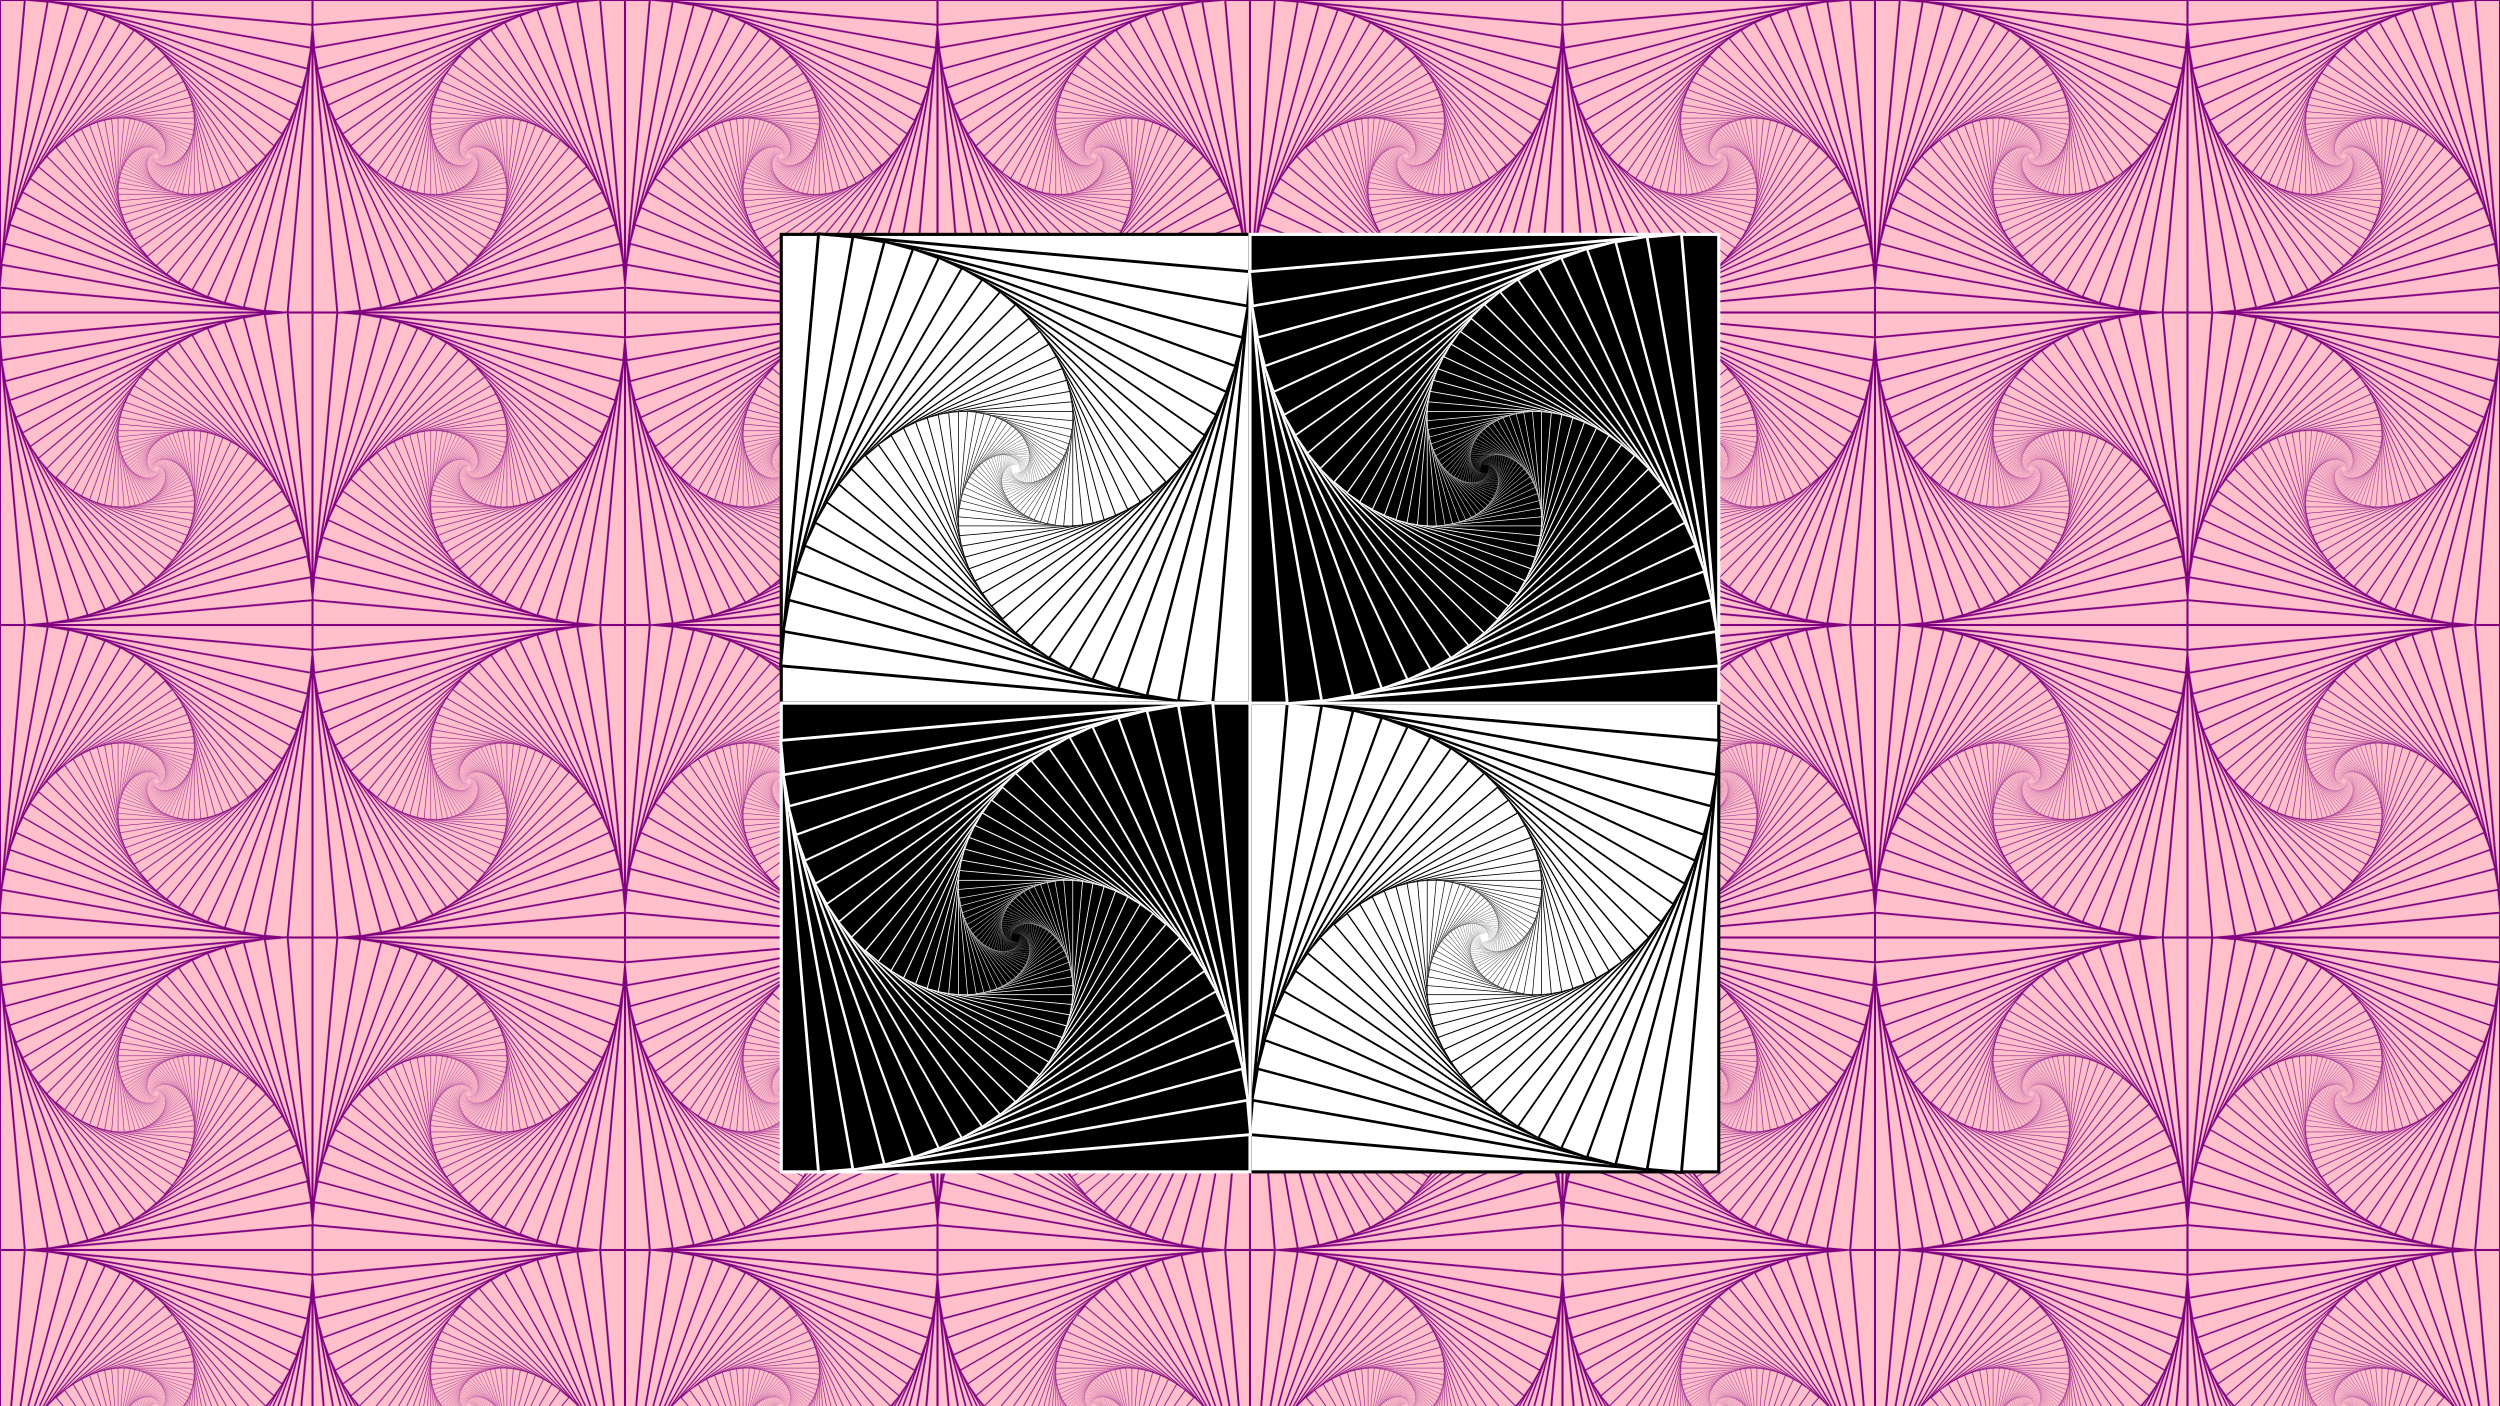 <svg width="100%" height="100%" viewBox="0 0 4800 2700"
    xmlns="http://www.w3.org/2000/svg"
    xmlns:xlink="http://www.w3.org/1999/xlink">
    
  <desc><![CDATA[
    Rotated Squares Pattern
    
    White pattern is reflected on the y-axis to get the black pattern 
    then combined to form the repeating pattern of the background
    
    written by Jay Nick
    steamcoded.org
  ]]>
  </desc>

  <defs>
    <symbol id="square" overflow="visible">
      <path d="M0,0l600,0l0,600l-600,0z" />
    </symbol>
    
    <pattern id="p1" width="1200" height="1200" viewBox="0 0 1200 1200" patternUnits="userSpaceOnUse">
      <g id="s10">
        <g id="s1" style="fill:pink;stroke:purple;stroke-width:4px;">
          <use id="sq1" xlink:href="#square" />
          <use id="sq2" xlink:href="#sq1" transform="translate(22.5,22.5) scale(0.925) rotate(5,300,300)" />
          <use id="sq3" xlink:href="#sq2" transform="translate(22.5,22.5) scale(0.925) rotate(5,300,300)" />
          <use id="sq4" xlink:href="#sq3" transform="translate(22.5,22.5) scale(0.925) rotate(5,300,300)" />
          <use id="sq5" xlink:href="#sq4" transform="translate(22.5,22.5) scale(0.925) rotate(5,300,300)" />
          <use id="sq6" xlink:href="#sq5" transform="translate(22.5,22.5) scale(0.925) rotate(5,300,300)" />
          <use id="sq7" xlink:href="#sq6" transform="translate(22.5,22.5) scale(0.925) rotate(5,300,300)" />
          <use id="sq8" xlink:href="#sq7" transform="translate(22.5,22.5) scale(0.925) rotate(5,300,300)" />
          <use id="sq9" xlink:href="#sq8" transform="translate(22.5,22.5) scale(0.925) rotate(5,300,300)" />
          <use id="sq10" xlink:href="#sq9" transform="translate(22.5,22.5) scale(0.925) rotate(5,300,300)" />
        </g>
        <use id="s2" xlink:href="#s1" transform="translate(163.5,163.5) scale(0.455) rotate(50,300,300)" />
        <use id="s3" xlink:href="#s2" transform="translate(163.5,163.5) scale(0.455) rotate(50,300,300)" />
        <use id="s4" xlink:href="#s3" transform="translate(163.5,163.5) scale(0.455) rotate(50,300,300)" />
        <use id="s5" xlink:href="#s4" transform="translate(163.5,163.5) scale(0.455) rotate(50,300,300)" />
        <use id="s6" xlink:href="#s5" transform="translate(163.5,163.5) scale(0.455) rotate(50,300,300)" />
      </g>
      <use xlink:href="#s10" transform="translate(600,600)" />
      <use xlink:href="#s10" transform="translate(600,600) scale(-1,1)" />
      <use xlink:href="#s10" transform="translate(1200,0) scale(-1,1)" />
    </pattern>
  </defs>
  
  // pattern as background
  <rect width="100%" height="100%" style="fill:url(#p1)" />

  // pattern building block
  <g transform="translate(1500,450) scale(1.5) rotate(0,600,600)" style="fill:white;stroke:black;stroke-width:4px;">
    <g id="ss10">
      <g id="ss1">
        <use id="ssq1" xlink:href="#square" />
        <use id="ssq2" xlink:href="#ssq1" transform="translate(22.5,22.5) scale(0.925) rotate(5,300,300)" />
        <use id="ssq3" xlink:href="#ssq2" transform="translate(22.5,22.5) scale(0.925) rotate(5,300,300)" />
        <use id="ssq4" xlink:href="#ssq3" transform="translate(22.5,22.5) scale(0.925) rotate(5,300,300)" />
        <use id="ssq5" xlink:href="#ssq4" transform="translate(22.5,22.5) scale(0.925) rotate(5,300,300)" />
        <use id="ssq6" xlink:href="#ssq5" transform="translate(22.5,22.5) scale(0.925) rotate(5,300,300)" />
        <use id="ssq7" xlink:href="#ssq6" transform="translate(22.5,22.5) scale(0.925) rotate(5,300,300)" />
        <use id="ssq8" xlink:href="#ssq7" transform="translate(22.5,22.5) scale(0.925) rotate(5,300,300)" />
        <use id="ssq9" xlink:href="#ssq8" transform="translate(22.5,22.5) scale(0.925) rotate(5,300,300)" />
        <use id="ssq10" xlink:href="#ssq9" transform="translate(22.5,22.5) scale(0.925) rotate(5,300,300)" />
      </g>
      <use id="ss2" xlink:href="#ss1" transform="translate(163.5,163.5) scale(0.455) rotate(50,300,300)" />
      <use id="ss3" xlink:href="#ss2" transform="translate(163.5,163.5) scale(0.455) rotate(50,300,300)" />
      <use id="ss4" xlink:href="#ss3" transform="translate(163.5,163.5) scale(0.455) rotate(50,300,300)" />
      <use id="ss5" xlink:href="#ss4" transform="translate(163.5,163.5) scale(0.455) rotate(50,300,300)" />
      <use id="ss6" xlink:href="#ss5" transform="translate(163.5,163.5) scale(0.455) rotate(50,300,300)" />
    </g>
    <use xlink:href="#ss10" transform="translate(600,600)" />
    <use xlink:href="#ss10" transform="translate(600,600) scale(-1,1)" style="fill:black;stroke:white;" />
    <use xlink:href="#ss10" transform="translate(1200,0) scale(-1,1)" style="fill:black;stroke:white;" />
  </g>

</svg>

